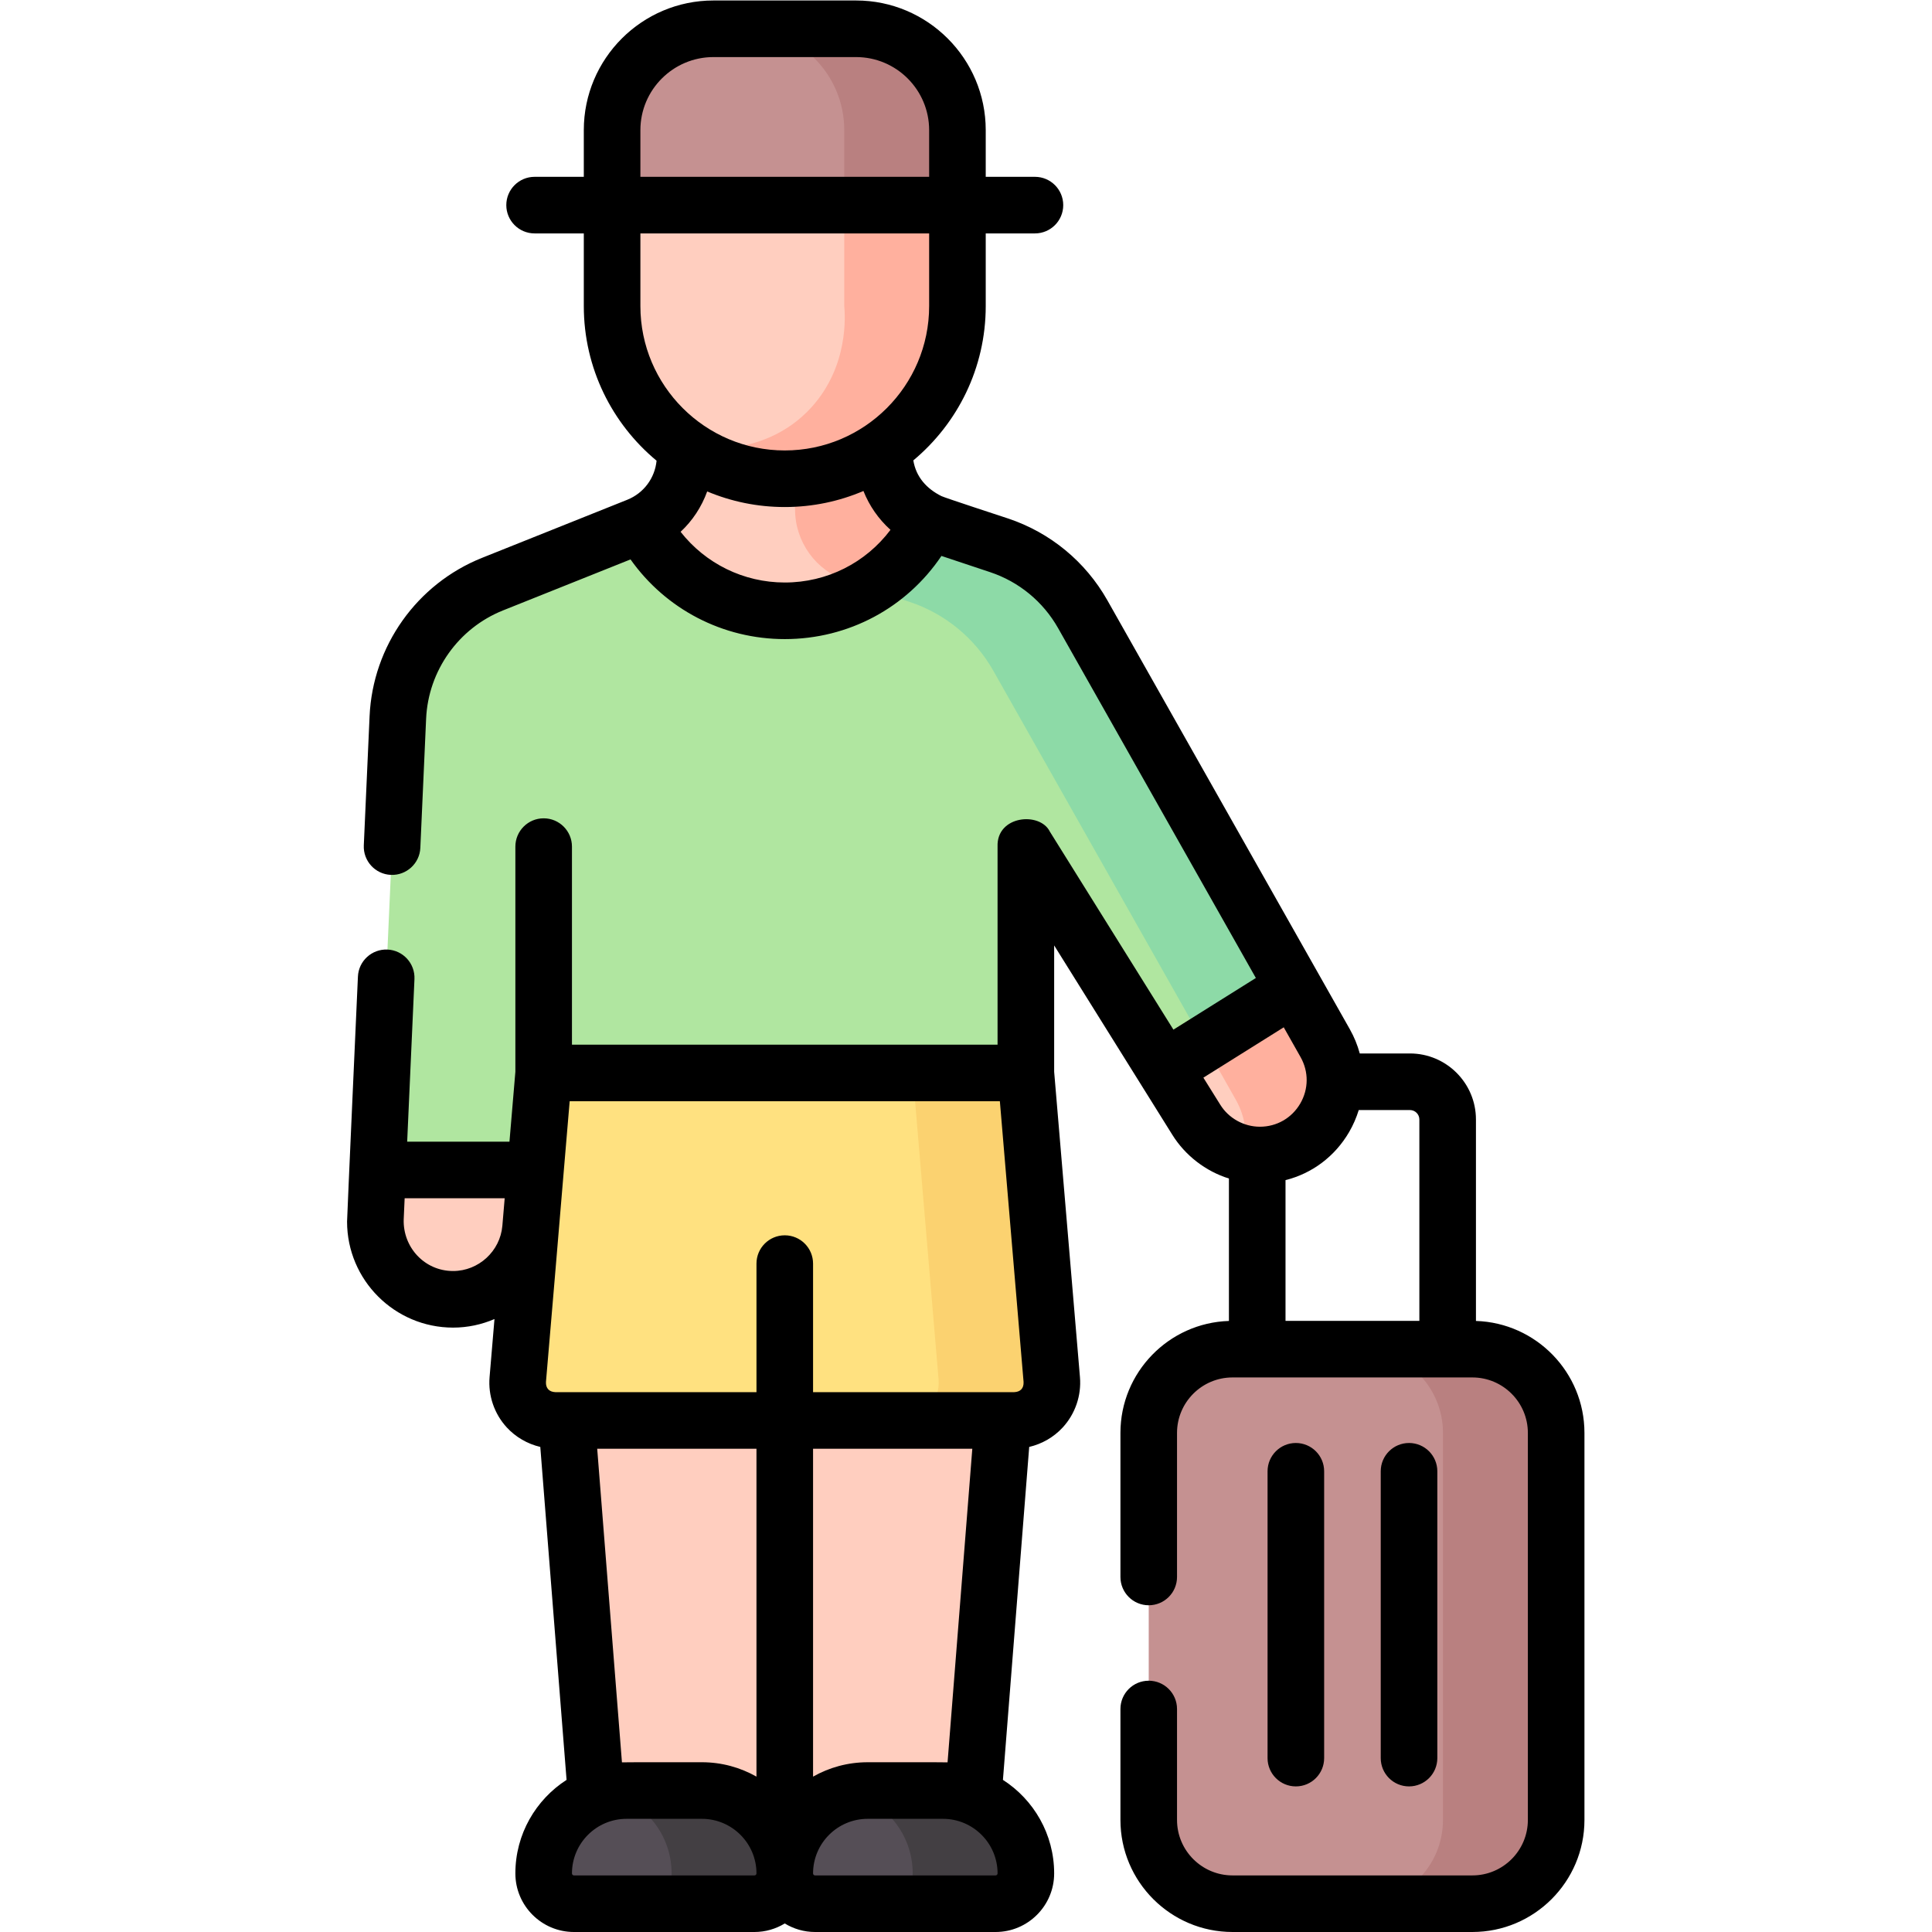 <?xml version="1.0" encoding="UTF-8" standalone="no"?>
<!-- Created with Inkscape (http://www.inkscape.org/) -->

<svg
   version="1.1"
   id="svg921"
   xml:space="preserve"
   width="682.667"
   height="682.667"
   viewBox="0 0 682.667 682.667"
   xmlns="http://www.w3.org/2000/svg"
   xmlns:svg="http://www.w3.org/2000/svg"><defs
     id="defs925"><clipPath
       clipPathUnits="userSpaceOnUse"
       id="clipPath935"><path
         d="M 0,512 H 512 V 0 H 0 Z"
         id="path933" /></clipPath></defs><g
     id="g927"
     transform="matrix(1.333,0,0,-1.333,0,682.667)"><g
       id="g929"><g
         id="g931"
         clip-path="url(#clipPath935)"><g
           id="g937"
           transform="translate(390.294,7.5)"><path
             d="m 0,0 h -63.588 c -12.264,0 -22.206,9.942 -22.206,22.206 v 102.588 c 0,12.264 9.942,22.206 22.206,22.206 H 0 c 12.264,0 22.206,-9.942 22.206,-22.206 V 22.206 C 22.206,9.942 12.264,0 0,0"
             style="fill:#c59191;fill-opacity:1;fill-rule:nonzero;stroke:none"
             id="path939" /></g><g
           id="g941"
           transform="translate(390.294,154.5)"><path
             d="m 0,0 h -30 c 12.264,0 22.206,-9.942 22.206,-22.206 V -124.794 C -7.794,-137.058 -17.736,-147 -30,-147 H 0 c 12.264,0 22.206,9.942 22.206,22.206 V -22.206 C 22.206,-9.942 12.264,0 0,0"
             style="fill:#b98080;fill-opacity:1;fill-rule:nonzero;stroke:none"
             id="path943" /></g><g
           id="g945"
           transform="translate(235.88,167.711)"><path
             d="M 0,0 -94.099,32.409 -95.242,18.872 C -96.144,8.202 -105.067,0 -115.775,0 c -11.742,0 -21.111,9.797 -20.586,21.527 l 5.94,132.702 c 0.702,15.691 10.521,29.518 25.104,35.352 l 38.477,15.39 c 7.593,3.037 12.572,10.391 12.572,18.57 V 240 h 52.821 v -15.585 c 0,-8.608 5.509,-16.251 13.676,-18.974 l 16.724,-5.574 c 9.398,-3.133 17.299,-9.641 22.173,-18.265 l 64.268,-113.7 C 122.883,54.653 113.311,38.248 98.092,38.248 v 0 c -6.858,0 -13.231,3.535 -16.862,9.353 L 36.053,120 V 61.103 Z"
             style="fill:#b0e6a0;fill-opacity:1;fill-rule:nonzero;stroke:none"
             id="path947" /></g><g
           id="g949"
           transform="translate(351.274,235.613)"><path
             d="m 0,0 -64.268,113.7 c -4.874,8.624 -12.775,15.132 -22.173,18.264 l -16.725,5.575 c -8.166,2.722 -13.675,10.365 -13.675,18.974 v 15.585 h -23.688 v -30.585 c 0,-8.609 5.509,-16.252 13.675,-18.974 l 16.725,-5.575 c 9.398,-3.132 17.299,-9.64 22.173,-18.264 L -23.688,-15 c 2.611,-4.618 3.143,-9.619 2.091,-14.176 1.396,-0.309 2.833,-0.479 4.295,-0.479 v 0 C -2.083,-29.655 7.489,-13.249 0,0"
             style="fill:#8ddaa7;fill-opacity:1;fill-rule:nonzero;stroke:none"
             id="path951" /></g><g
           id="g953"
           transform="translate(246.218,373.904)"><path
             d="m 0,0 c -7.111,3.204 -26.785,10.298 -26.785,18.222 l 15,15.585 h -52.821 v -16.46 c 0,-7.755 -4.482,-14.763 -11.421,-18.057 7.11,-13.649 21.378,-22.975 37.832,-22.975 16.738,0 31.216,9.65 38.195,23.685"
             style="fill:#ffcebf;fill-opacity:1;fill-rule:nonzero;stroke:none"
             id="path955" /></g><g
           id="g957"
           transform="translate(224.421,358.152)"><path
             d="m 0,0 5.526,-1.842 c 6.959,4.187 12.638,10.287 16.271,17.594 -2.641,1.189 -4.943,2.915 -6.796,5.023 -2.787,3.363 -5.012,7.614 -4.988,13.199 V 49.559 H -13.675 V 18.974 C -13.675,10.365 -8.167,2.722 0,0"
             style="fill:#ffb09e;fill-opacity:1;fill-rule:nonzero;stroke:none"
             id="path959" /></g><g
           id="g961"
           transform="translate(308.663,228.851)"><path
             d="m 0,0 8.448,-13.539 c 2.857,-4.577 7.412,-7.742 12.565,-8.883 1.396,-0.309 4.297,14.53 4.297,14.53 15.219,0 9.791,1.406 2.302,14.655 l 6.68,14.72 z"
             style="fill:#ffcebf;fill-opacity:1;fill-rule:nonzero;stroke:none"
             id="path963" /></g><g
           id="g965"
           transform="translate(351.274,235.613)"><path
             d="M 0,0 -8.32,14.72 -32.075,-0.162 -23.688,-15 c 2.611,-4.618 3.143,-9.619 2.091,-14.176 0.001,0 0.002,0 0.003,0 1.407,-0.309 2.851,-0.477 4.292,-0.479 v 0 C -2.083,-29.655 7.489,-13.249 0,0"
             style="fill:#ffb09e;fill-opacity:1;fill-rule:nonzero;stroke:none"
             id="path967" /></g><g
           id="g969"
           transform="translate(141.946,202)"><path
             d="m 0,0 h -41.855 l -0.572,-12.762 c -0.525,-11.73 8.844,-21.527 20.586,-21.527 10.708,0 19.632,8.202 20.533,18.872 l 1.143,13.537 0.551,-0.189 z"
             style="fill:#ffcebf;fill-opacity:1;fill-rule:nonzero;stroke:none"
             id="path971" /></g><g
           id="g973"
           transform="translate(271.934,212.711)"><path
             d="m 0,0 -15,-190.211 h -97.821 L -127.821,0 Z"
             style="fill:#ffcebf;fill-opacity:1;fill-rule:nonzero;stroke:none"
             id="path975" /></g><path
           d="M 271.934,227.711 H 144.113 v 60 h 127.821 z"
           style="fill:#b0e6a0;fill-opacity:1;fill-rule:nonzero;stroke:none"
           id="path977" /><g
           id="g979"
           transform="translate(208.023,385.225)"><path
             d="M 0,0 V 0 C -25.279,0 -45.771,20.492 -45.771,45.771 V 92.41 c 0,14.838 12.028,26.865 26.865,26.865 h 37.812 c 14.837,0 26.865,-12.027 26.865,-26.865 V 45.771 C 45.771,20.492 25.278,0 0,0"
             style="fill:#ffcebf;fill-opacity:1;fill-rule:nonzero;stroke:none"
             id="path981" /></g><g
           id="g983"
           transform="translate(162.252,456.764)"><path
             d="m 0,0 v 20.871 c 0,14.837 12.028,26.865 26.865,26.865 h 37.812 c 14.837,0 26.865,-12.028 26.865,-26.865 L 91.542,0 Z"
             style="fill:#c59191;fill-opacity:1;fill-rule:nonzero;stroke:none"
             id="path985" /></g><g
           id="g987"
           transform="translate(253.793,456.764)"><path
             d="m 0,0 v 20.871 c 0,14.837 -12.028,26.865 -26.865,26.865 h -30 C -42.028,47.736 -30,35.708 -30,20.871 V 0 Z"
             style="fill:#b98080;fill-opacity:1;fill-rule:nonzero;stroke:none"
             id="path989" /></g><g
           id="g991"
           transform="translate(223.793,456.764)"><path
             d="m 0,0 v -25.769 c 0.214,-2.314 1.24,-15.839 -8.669,-26.8 -12.995,-14.374 -32.525,-10.77 -33.512,-10.571 4.167,-2.876 10.716,-6.486 19.318,-7.848 2.55,-0.403 4.932,-0.554 7.092,-0.552 C 9.508,-71.54 30,-51.047 30,-25.769 V 0"
             style="fill:#ffb09e;fill-opacity:1;fill-rule:nonzero;stroke:none"
             id="path993" /></g><g
           id="g995"
           transform="translate(144.112,227.711)"><path
             d="m 0,0 h 127.821 l 6.865,-81.268 c 0.493,-5.835 -4.11,-10.842 -9.964,-10.842 H 3.1 c -5.855,0 -10.457,5.007 -9.965,10.842 z"
             style="fill:#ffe180;fill-opacity:1;fill-rule:nonzero;stroke:none"
             id="path997" /></g><g
           id="g999"
           transform="translate(278.798,146.443)"><path
             d="m 0,0 -6.865,81.268 h -30 L -30,0 c 0.493,-5.834 -4.11,-10.842 -9.964,-10.842 h 30 C -4.11,-10.842 0.493,-5.834 0,0"
             style="fill:#fbd270;fill-opacity:1;fill-rule:nonzero;stroke:none"
             id="path1001" /></g><g
           id="g1003"
           transform="translate(263.904,7.5)"><path
             d="m 0,0 h -47.852 c -4.435,0 -8.029,3.595 -8.029,8.029 0,12.135 9.836,21.971 21.97,21.971 h 19.97 C -1.807,30 8.029,20.164 8.029,8.029 8.029,3.595 4.435,0 0,0"
             style="fill:#554e56;fill-opacity:1;fill-rule:nonzero;stroke:none"
             id="path1005" /></g><g
           id="g1007"
           transform="translate(249.963,37.5)"><path
             d="m 0,0 h -19.969 c -1.727,0 -3.404,-0.206 -5.016,-0.582 9.716,-2.27 16.956,-10.981 16.956,-21.389 0,-4.434 -3.595,-8.029 -8.03,-8.029 h 30 c 4.435,0 8.03,3.595 8.03,8.029 C 21.971,-9.836 12.134,0 0,0"
             style="fill:#433f43;fill-opacity:1;fill-rule:nonzero;stroke:none"
             id="path1009" /></g><g
           id="g1011"
           transform="translate(199.994,7.5)"><path
             d="m 0,0 h -47.853 c -4.434,0 -8.028,3.595 -8.028,8.029 0,12.135 9.836,21.971 21.97,21.971 h 19.97 C -1.808,30 8.029,20.164 8.029,8.029 8.029,3.595 4.435,0 0,0"
             style="fill:#554e56;fill-opacity:1;fill-rule:nonzero;stroke:none"
             id="path1013" /></g><g
           id="g1015"
           transform="translate(186.052,37.5)"><path
             d="m 0,0 h -19.969 c -1.727,0 -3.404,-0.206 -5.016,-0.582 9.716,-2.27 16.956,-10.981 16.956,-21.389 0,-4.434 -3.595,-8.029 -8.03,-8.029 h 30 c 4.435,0 8.03,3.595 8.03,8.029 C 21.971,-9.836 12.134,0 0,0"
             style="fill:#433f43;fill-opacity:1;fill-rule:nonzero;stroke:none"
             id="path1017" /></g><g
           id="g1019"
           transform="translate(376.24,162)"><path
             d="m 0,0 h -35.48 v 37.303 c 7.023,1.764 13.068,6.246 16.854,12.731 1.095,1.877 1.939,3.839 2.558,5.846 H -2.5 c 1.378,0 2.5,-1.122 2.5,-2.5 z m -52.768,57.281 -4.484,7.187 21.301,13.345 4.46,-7.89 c 2.188,-3.876 2.155,-8.484 -0.089,-12.327 -2.244,-3.842 -6.24,-6.136 -10.69,-6.136 -4.231,0 -8.272,2.23 -10.498,5.821 m -54.638,-76.18 h -53.311 v 34.076 c 0,4.142 -3.358,7.5 -7.5,7.5 -4.142,0 -7.5,-3.358 -7.5,-7.5 v -34.076 h -53.311 c -1.658,0.065 -2.566,1.053 -2.491,2.711 0.042,0.025 4.676,55.365 4.694,55.574 l 1.591,18.825 h 114.035 l 6.284,-74.399 c 0.078,-1.683 -0.817,-2.645 -2.491,-2.711 m -53.311,-101.914 v 86.914 h 42.212 l -6.559,-83.132 c -1.071,0.06 -20.018,0.031 -21.182,0.031 -5.257,0 -10.193,-1.39 -14.471,-3.813 M -112.335,-147 h -47.852 c -0.292,0 -0.53,0.237 -0.53,0.529 0,7.979 6.492,14.471 14.471,14.471 h 19.969 c 7.979,0 14.471,-6.492 14.471,-14.471 0,-0.292 -0.237,-0.529 -0.529,-0.529 m -63.382,26.187 c -4.278,2.423 -9.214,3.813 -14.47,3.813 -1.298,0 -20.018,0.019 -21.189,-0.031 l -6.56,83.132 h 42.219 z M -176.246,-147 h -47.853 c -0.291,0 -0.528,0.237 -0.528,0.529 0,7.979 6.491,14.471 14.47,14.471 h 19.97 c 7.979,0 14.47,-6.492 14.47,-14.471 0,-0.292 -0.237,-0.529 -0.529,-0.529 m -66.833,172.175 c -0.584,-6.713 -6.31,-11.965 -13.051,-11.965 -7.552,0 -13.33,6.262 -13.098,13.695 l 0.251,5.595 h 26.517 z m 74.862,170.544 c -10.932,0 -21.022,5.03 -27.614,13.438 3.169,2.953 5.576,6.621 7.049,10.701 6.331,-2.66 13.279,-4.133 20.565,-4.133 7.397,0 14.446,1.518 20.854,4.255 1.564,-3.945 4.021,-7.469 7.171,-10.3 -6.567,-8.732 -16.812,-13.961 -28.025,-13.961 m -38.271,73.276 v 19.259 h 76.542 v -19.259 c 0,-21.102 -17.168,-38.27 -38.271,-38.27 -21.102,0 -38.271,17.168 -38.271,38.27 m 0,46.64 c 0,10.678 8.687,19.365 19.365,19.365 h 37.812 c 10.678,0 19.365,-8.687 19.365,-19.365 v -12.381 h -76.542 z M 15,-0.024 V 53.38 c 0,9.649 -7.851,17.5 -17.5,17.5 h -13.298 c -0.597,2.203 -1.469,4.359 -2.633,6.42 l -64.271,113.702 c -5.806,10.268 -15.16,17.972 -26.338,21.694 -1.054,0.351 -16.753,5.482 -17.642,5.924 -3.928,1.95 -6.737,5.07 -7.459,9.466 11.721,9.78 19.195,24.486 19.195,40.909 v 19.259 h 13.044 c 4.142,0 7.5,3.358 7.5,7.5 0,4.142 -3.358,7.5 -7.5,7.5 h -13.044 v 12.381 c 0,18.949 -15.416,34.365 -34.365,34.365 h -37.812 c -18.949,0 -34.365,-15.416 -34.365,-34.365 v -12.381 h -13.043 c -4.142,0 -7.5,-3.358 -7.5,-7.5 0,-4.142 3.358,-7.5 7.5,-7.5 h 13.043 v -19.259 c 0,-16.467 7.513,-31.211 19.289,-40.99 -0.454,-4.619 -3.405,-8.607 -7.786,-10.361 l -38.48,-15.39 c -17.278,-6.909 -28.978,-23.387 -29.808,-41.979 l -1.532,-34.229 c -0.185,-4.138 3.019,-7.642 7.157,-7.828 4.102,-0.184 7.647,3.003 7.828,7.157 l 1.532,34.23 c 0.568,12.721 8.572,23.995 20.393,28.721 l 33.791,13.515 c 9.329,-13.175 24.45,-21.122 40.887,-21.122 16.899,0 32.276,8.303 41.53,22.045 l 12.908,-4.3 c 7.647,-2.546 14.047,-7.818 18.02,-14.844 L -43.34,90.885 -65.194,77.194 -97.947,129.681 c -2.603,5.344 -14.172,4.312 -13.863,-3.971 V 73.211 h -112.817 v 52.5 c 0,4.142 -3.358,7.5 -7.5,7.5 -4.143,0 -7.5,-3.358 -7.5,-7.5 V 66.03 l -1.566,-18.53 h -27.113 l 1.93,43.095 c 0.185,4.138 -3.02,7.643 -7.158,7.828 -4.138,0.175 -7.643,-3.019 -7.828,-7.157 -0.056,-1.251 -2.878,-63.801 -2.878,-64.956 0,-15.495 12.61,-28.1 28.11,-28.1 3.868,0 7.578,0.813 10.965,2.27 l -1.301,-15.406 c -0.41,-4.866 1.249,-9.72 4.554,-13.315 2.388,-2.598 5.506,-4.38 8.892,-5.177 l 6.964,-88.258 c -8.154,-5.248 -13.571,-14.398 -13.571,-24.795 0,-8.563 6.966,-15.529 15.528,-15.529 h 47.853 c 2.94,0 5.683,0.836 8.029,2.262 2.347,-1.426 5.089,-2.262 8.03,-2.262 h 47.852 c 8.563,0 15.529,6.966 15.529,15.529 0,10.4 -5.42,19.552 -13.578,24.799 l 6.963,88.252 c 3.389,0.796 6.51,2.579 8.9,5.179 3.304,3.595 4.964,8.449 4.553,13.315 l -6.838,80.956 v 33.488 l 31.307,-50.169 c 3.411,-5.493 8.82,-9.682 15.019,-11.62 V -0.024 c -15.942,-0.503 -28.759,-13.62 -28.759,-29.682 V -67.89 c 0,-4.142 3.358,-7.5 7.5,-7.5 4.142,0 7.5,3.358 7.5,7.5 v 38.184 c 0,8.109 6.597,14.706 14.706,14.706 h 63.588 c 8.109,0 14.706,-6.597 14.706,-14.706 v -102.588 c 0,-8.109 -6.597,-14.706 -14.706,-14.706 h -63.588 c -8.109,0 -14.706,6.597 -14.706,14.706 v 29.404 c 0,4.142 -3.358,7.5 -7.5,7.5 -4.142,0 -7.5,-3.358 -7.5,-7.5 v -29.404 c 0,-16.38 13.326,-29.706 29.706,-29.706 h 63.588 c 16.38,0 29.706,13.326 29.706,29.706 v 102.588 c 0,16.063 -12.818,29.18 -28.761,29.682 M 4.761,-115.905 v 76.031 c 0,4.142 -3.358,7.5 -7.5,7.5 -4.142,0 -7.5,-3.358 -7.5,-7.5 v -76.031 c 0,-4.142 3.358,-7.5 7.5,-7.5 4.142,0 7.5,3.358 7.5,7.5 m -30,0 v 76.031 c 0,4.142 -3.358,7.5 -7.5,7.5 -4.142,0 -7.5,-3.358 -7.5,-7.5 v -76.031 c 0,-4.142 3.358,-7.5 7.5,-7.5 4.142,0 7.5,3.358 7.5,7.5"
             style="fill:#000000;fill-opacity:1;fill-rule:nonzero;stroke:none"
             id="path1021" /></g></g></g></g></svg>
